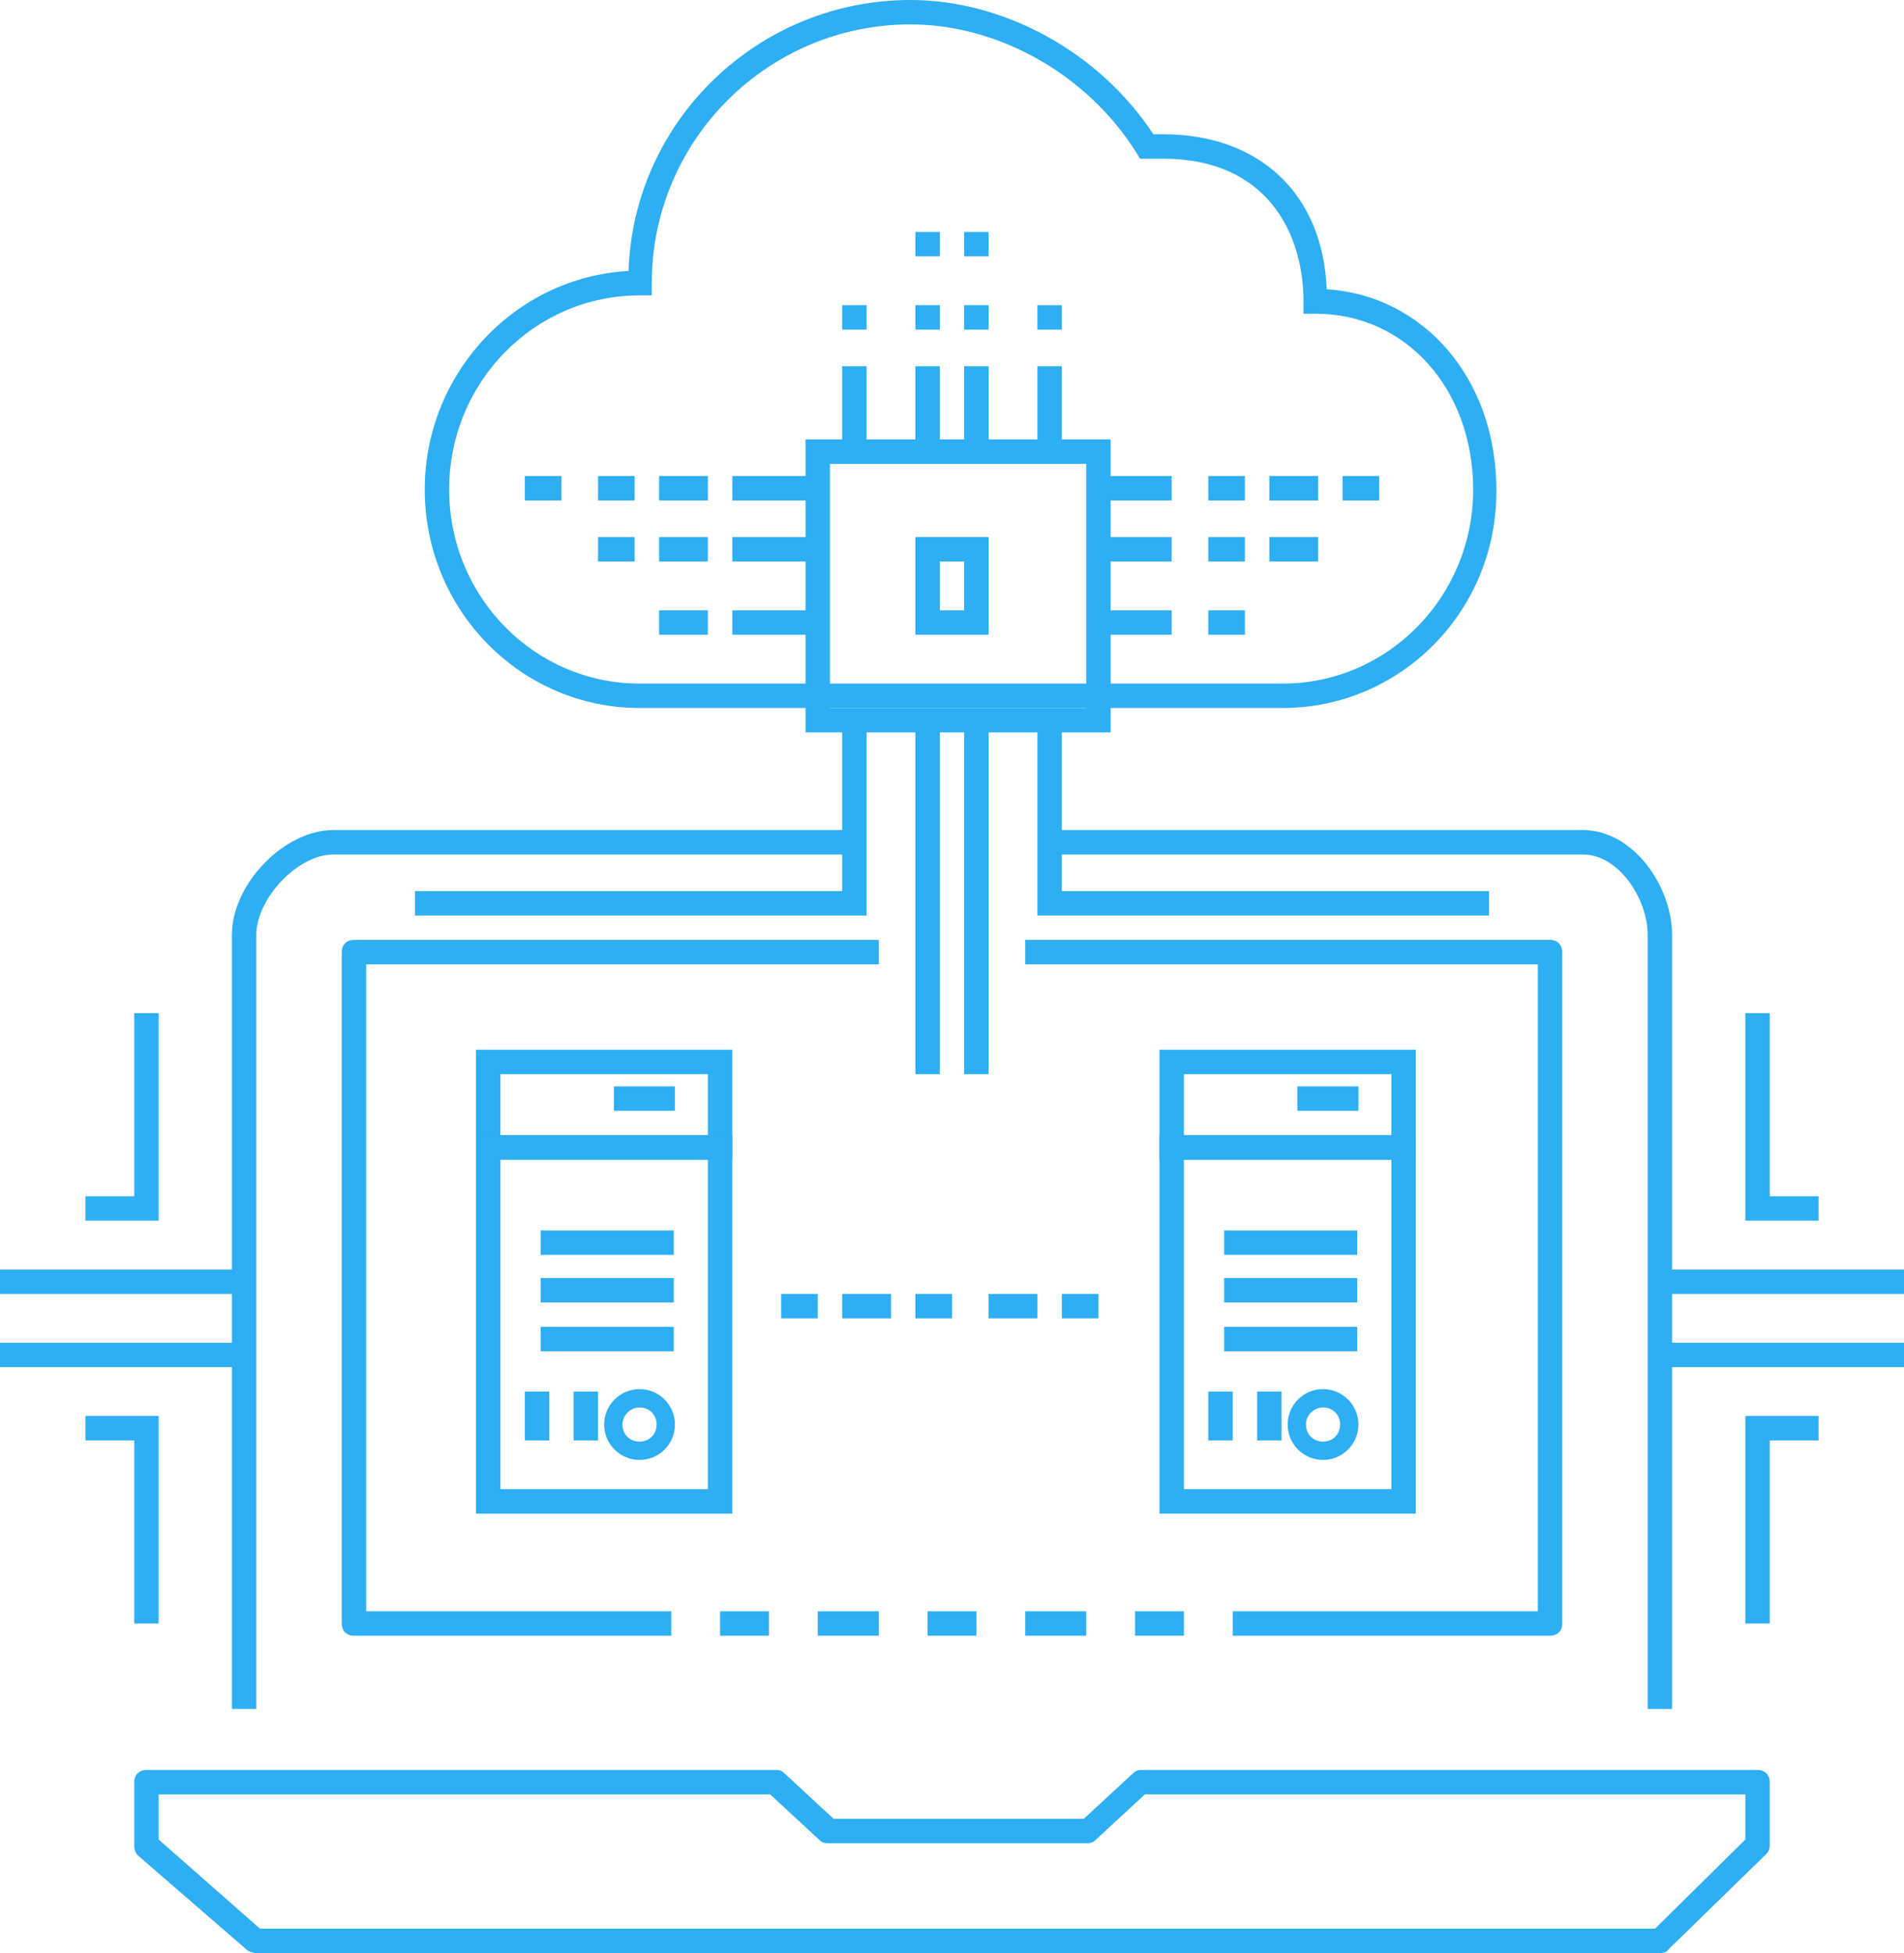 <?xml version="1.0" encoding="utf-8"?>
<!-- Generator: Adobe Illustrator 21.1.0, SVG Export Plug-In . SVG Version: 6.00 Build 0)  -->
<svg version="1.1" id="Layer_1" xmlns="http://www.w3.org/2000/svg" xmlns:xlink="http://www.w3.org/1999/xlink" x="0px" y="0px"
	 viewBox="0 0 156 160" style="enable-background:new 0 0 156 160;" xml:space="preserve">
<style type="text/css">
	.st0{fill:#2EAEF3;}
</style>
<g>
	<g>
		<path class="st0" d="M105.1,58H52.4c-9.7,0-17.6-8-17.6-17.9c0-9.5,7.4-17.4,16.7-17.9C51.9,9.9,62.1,0,74.6,0
			c7.7,0,15.5,4.3,19.9,11h0.8c7.9,0,13.1,4.9,13.4,12.7c8,0.5,13.9,7.4,13.9,16.4C122.7,50,114.8,58,105.1,58z M52.4,24.2
			c-8.6,0-15.6,7.1-15.6,15.9S43.8,56,52.4,56h52.7c8.6,0,15.6-7.1,15.6-15.9c0-8.2-5.5-14.4-12.9-14.4h-1v-1
			c0-5.6-3-11.7-11.5-11.7h-1.9l-0.3-0.5C89.1,6.1,81.8,2,74.6,2c-11.7,0-21.2,9.5-21.2,21.2v1H52.4z"/>
	</g>
	<g>
		<path class="st0" d="M136,160H21c-0.2,0-0.5-0.1-0.7-0.2l-9-7.8c-0.2-0.2-0.3-0.5-0.3-0.8V146c0-0.6,0.4-1,1-1h51.6
			c0.3,0,0.5,0.1,0.7,0.3l4,3.7h20.5l4-3.7c0.2-0.2,0.4-0.3,0.7-0.3H144c0.6,0,1,0.4,1,1v5.2c0,0.3-0.1,0.5-0.3,0.7l-8,7.8
			C136.6,159.9,136.3,160,136,160z M21.3,158h114.3l7.4-7.3V147H93.8l-4,3.7c-0.2,0.2-0.4,0.3-0.7,0.3H67.8c-0.3,0-0.5-0.1-0.7-0.3
			l-4-3.7H13v3.7L21.3,158z"/>
	</g>
	<g>
		<path class="st0" d="M21,140h-2V76.6c0-4.2,4.3-8.6,8.3-8.6H70v2H27.3c-2.9,0-6.3,3.6-6.3,6.6V140z"/>
	</g>
	<g>
		<path class="st0" d="M137,140h-2V76.6c0-3-2.4-6.6-5.3-6.6H86v-2h43.7c4.1,0,7.3,4.6,7.3,8.6V140z"/>
	</g>
	<g>
		<rect x="67" y="132" class="st0" width="5" height="2"/>
	</g>
	<g>
		<rect x="59" y="132" class="st0" width="4" height="2"/>
	</g>
	<g>
		<rect x="76" y="132" class="st0" width="4" height="2"/>
	</g>
	<g>
		<rect x="84" y="132" class="st0" width="5" height="2"/>
	</g>
	<g>
		<rect x="93" y="132" class="st0" width="4" height="2"/>
	</g>
	<g>
		<path class="st0" d="M127,134h-26v-2h25V79H84v-2h43c0.6,0,1,0.4,1,1v55C128,133.6,127.6,134,127,134z"/>
	</g>
	<g>
		<path class="st0" d="M55,134H29c-0.6,0-1-0.4-1-1V78c0-0.6,0.4-1,1-1h43v2H30v53h25V134z"/>
	</g>
	<g>
		<path class="st0" d="M91,60H66V36h25V60z M68,58h21V38H68V58z"/>
	</g>
	<g>
		<rect x="69" y="30" class="st0" width="2" height="7"/>
	</g>
	<g>
		<rect x="75" y="30" class="st0" width="2" height="7"/>
	</g>
	<g>
		<rect x="79" y="30" class="st0" width="2" height="7"/>
	</g>
	<g>
		<rect x="85" y="30" class="st0" width="2" height="7"/>
	</g>
	<g>
		<rect x="75" y="59" class="st0" width="2" height="29"/>
	</g>
	<g>
		<rect x="79" y="59" class="st0" width="2" height="29"/>
	</g>
	<g>
		<rect x="90" y="39" class="st0" width="6" height="2"/>
	</g>
	<g>
		<rect x="90" y="44" class="st0" width="6" height="2"/>
	</g>
	<g>
		<rect x="90" y="50" class="st0" width="6" height="2"/>
	</g>
	<g>
		<rect x="60" y="39" class="st0" width="7" height="2"/>
	</g>
	<g>
		<rect x="60" y="44" class="st0" width="7" height="2"/>
	</g>
	<g>
		<rect x="60" y="50" class="st0" width="7" height="2"/>
	</g>
	<g>
		<path class="st0" d="M81,52h-6v-8h6V52z M77,50h2v-4h-2V50z"/>
	</g>
	<g>
		<polygon class="st0" points="71,75 34,75 34,73 69,73 69,59 71,59 		"/>
	</g>
	<g>
		<polygon class="st0" points="122,75 85,75 85,59 87,59 87,73 122,73 		"/>
	</g>
	<g>
		<rect x="69" y="25" class="st0" width="2" height="2"/>
	</g>
	<g>
		<rect x="75" y="25" class="st0" width="2" height="2"/>
	</g>
	<g>
		<rect x="75" y="19" class="st0" width="2" height="2"/>
	</g>
	<g>
		<rect x="79" y="19" class="st0" width="2" height="2"/>
	</g>
	<g>
		<rect x="79" y="25" class="st0" width="2" height="2"/>
	</g>
	<g>
		<rect x="85" y="25" class="st0" width="2" height="2"/>
	</g>
	<g>
		<rect x="54" y="39" class="st0" width="4" height="2"/>
	</g>
	<g>
		<rect x="49" y="39" class="st0" width="3" height="2"/>
	</g>
	<g>
		<rect x="54" y="44" class="st0" width="4" height="2"/>
	</g>
	<g>
		<rect x="49" y="44" class="st0" width="3" height="2"/>
	</g>
	<g>
		<rect x="54" y="50" class="st0" width="4" height="2"/>
	</g>
	<g>
		<rect x="43" y="39" class="st0" width="3" height="2"/>
	</g>
	<g>
		<rect x="99" y="39" class="st0" width="3" height="2"/>
	</g>
	<g>
		<rect x="104" y="39" class="st0" width="4" height="2"/>
	</g>
	<g>
		<rect x="99" y="44" class="st0" width="3" height="2"/>
	</g>
	<g>
		<rect x="104" y="44" class="st0" width="4" height="2"/>
	</g>
	<g>
		<rect x="99" y="50" class="st0" width="3" height="2"/>
	</g>
	<g>
		<rect x="110" y="39" class="st0" width="3" height="2"/>
	</g>
	<g>
		<rect x="64" y="106" class="st0" width="3" height="2"/>
	</g>
	<g>
		<rect x="69" y="106" class="st0" width="4" height="2"/>
	</g>
	<g>
		<rect x="75" y="106" class="st0" width="3" height="2"/>
	</g>
	<g>
		<rect x="81" y="106" class="st0" width="4" height="2"/>
	</g>
	<g>
		<rect x="87" y="106" class="st0" width="3" height="2"/>
	</g>
	<g>
		<rect y="110" class="st0" width="20" height="2"/>
	</g>
	<g>
		<rect y="104" class="st0" width="20" height="2"/>
	</g>
	<g>
		<polygon class="st0" points="13,133 11,133 11,118 7,118 7,116 13,116 		"/>
	</g>
	<g>
		<polygon class="st0" points="13,100 7,100 7,98 11,98 11,83 13,83 		"/>
	</g>
	<g>
		<rect x="136" y="110" class="st0" width="20" height="2"/>
	</g>
	<g>
		<rect x="136" y="104" class="st0" width="20" height="2"/>
	</g>
	<g>
		<polygon class="st0" points="145,133 143,133 143,116 149,116 149,118 145,118 		"/>
	</g>
	<g>
		<polygon class="st0" points="149,100 143,100 143,83 145,83 145,98 149,98 		"/>
	</g>
	<g>
		<path class="st0" d="M60,95H39v-9h21V95z M41,93h17v-5H41V93z"/>
	</g>
	<g>
		<path class="st0" d="M60,124H39V93h21V124z M41,122h17V95H41V122z"/>
	</g>
	<g>
		<g>
			<rect x="43" y="114" class="st0" width="2" height="4"/>
		</g>
		<g>
			<rect x="47" y="114" class="st0" width="2" height="4"/>
		</g>
		<g>
			<path class="st0" d="M52.4,119.6c-1.6,0-2.9-1.3-2.9-2.9s1.3-2.9,2.9-2.9s2.9,1.3,2.9,2.9S54,119.6,52.4,119.6z M52.4,115.3
				c-0.7,0-1.4,0.6-1.4,1.4s0.6,1.4,1.4,1.4s1.4-0.6,1.4-1.4S53.2,115.3,52.4,115.3z"/>
		</g>
	</g>
	<g>
		<rect x="44.3" y="108.7" class="st0" width="10.9" height="2"/>
	</g>
	<g>
		<rect x="44.3" y="104.7" class="st0" width="10.9" height="2"/>
	</g>
	<g>
		<rect x="44.3" y="100.8" class="st0" width="10.9" height="2"/>
	</g>
	<g>
		<rect x="50.3" y="89" class="st0" width="5" height="2"/>
	</g>
	<g>
		<path class="st0" d="M116,95H95v-9h21V95z M97,93h17v-5H97V93z"/>
	</g>
	<g>
		<path class="st0" d="M116,124H95V93h21V124z M97,122h17V95H97V122z"/>
	</g>
	<g>
		<g>
			<rect x="99" y="114" class="st0" width="2" height="4"/>
		</g>
		<g>
			<rect x="103" y="114" class="st0" width="2" height="4"/>
		</g>
		<g>
			<path class="st0" d="M108.4,119.6c-1.6,0-2.9-1.3-2.9-2.9s1.3-2.9,2.9-2.9s2.9,1.3,2.9,2.9S110,119.6,108.4,119.6z M108.4,115.3
				c-0.7,0-1.4,0.6-1.4,1.4s0.6,1.4,1.4,1.4s1.4-0.6,1.4-1.4S109.2,115.3,108.4,115.3z"/>
		</g>
	</g>
	<g>
		<rect x="100.3" y="108.7" class="st0" width="10.9" height="2"/>
	</g>
	<g>
		<rect x="100.3" y="104.7" class="st0" width="10.9" height="2"/>
	</g>
	<g>
		<rect x="100.3" y="100.8" class="st0" width="10.9" height="2"/>
	</g>
	<g>
		<rect x="106.3" y="89" class="st0" width="5" height="2"/>
	</g>
</g>
</svg>
